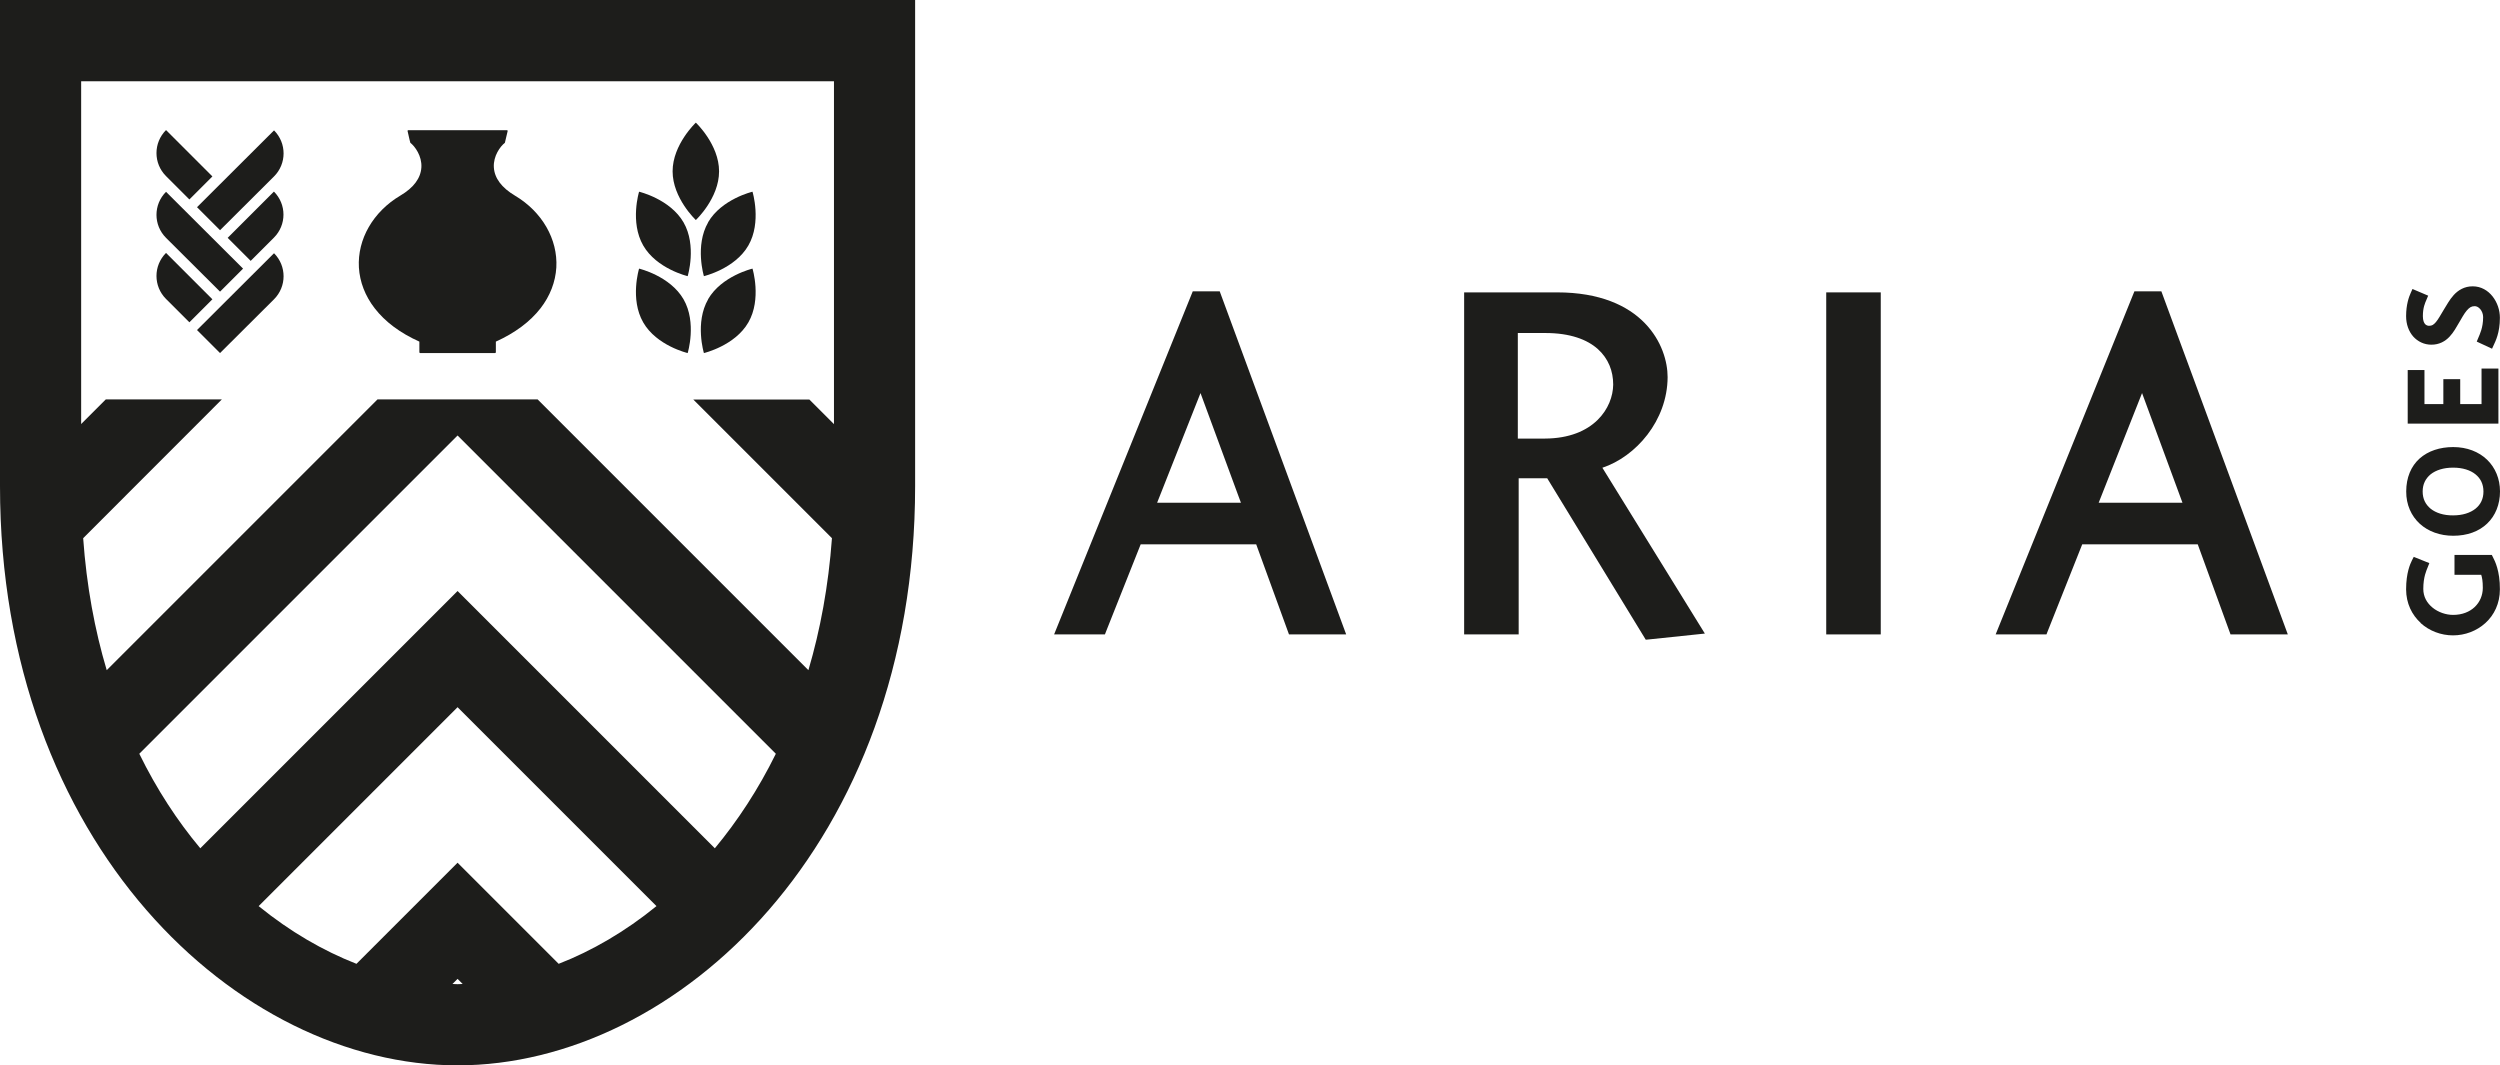 <?xml version="1.0" encoding="UTF-8"?>
<svg id="Laag_1" data-name="Laag 1" xmlns="http://www.w3.org/2000/svg" viewBox="0 0 235.65 100.42">
    <defs>
        <style>
            .cls-1 {
            fill: #1d1d1b;
            }
        </style>
    </defs>
    <g>
        <path class="cls-1" d="M78.61,0H0v45.82c0,33.72,22.39,54.6,43.13,54.6s43.13-20.87,43.13-54.6V0h-7.66ZM78.61,7.66v32.32l-2.32-2.32h-10.94l13.07,13.07c-.33,4.5-1.1,8.65-2.22,12.44l-25.52-25.52h-15.1l-25.52,25.52c-1.13-3.79-1.9-7.94-2.22-12.44l13.07-13.08h-10.94l-2.32,2.32V7.66h70.95ZM24.38,85.41l18.75-18.75,18.75,18.75c-2.95,2.4-6.08,4.22-9.22,5.44l-9.53-9.53-9.53,9.53c-3.14-1.23-6.27-3.04-9.22-5.44ZM42.65,92.75l.48-.48.48.48c-.16,0-.32.02-.48.02s-.32-.01-.48-.02ZM67.38,79.96l-24.25-24.25-24.25,24.25c-2.16-2.58-4.11-5.56-5.75-8.91l30-30,30,30c-1.65,3.35-3.6,6.32-5.75,8.91Z"/>
        <polygon class="cls-1" points="43.15 7.66 41.78 7.66 41.78 7.66 43.15 7.66 44.52 7.66 44.51 7.66 43.15 7.66"/>
        <g>
            <path class="cls-1" d="M67.78,16.15c0,2.54-2.19,4.59-2.19,4.59,0,0-2.19-2.06-2.19-4.59s2.19-4.59,2.19-4.59c0,0,2.19,2.06,2.19,4.59"/>
            <path class="cls-1" d="M64.43,20.96c1.27,2.2.39,5.07.39,5.07,0,0-2.93-.69-4.19-2.89-1.27-2.2-.39-5.07-.39-5.07,0,0,2.92.69,4.19,2.89"/>
            <path class="cls-1" d="M66.75,20.96c-1.27,2.2-.4,5.07-.4,5.07,0,0,2.93-.69,4.19-2.89,1.27-2.2.39-5.07.39-5.07,0,0-2.92.69-4.19,2.89"/>
            <path class="cls-1" d="M64.43,28.21c1.27,2.2.39,5.07.39,5.07,0,0-2.93-.69-4.19-2.89-1.27-2.2-.39-5.07-.39-5.07,0,0,2.92.69,4.19,2.89"/>
            <path class="cls-1" d="M66.75,28.21c-1.27,2.2-.4,5.07-.4,5.07,0,0,2.93-.69,4.19-2.89,1.27-2.2.39-5.07.39-5.07,0,0-2.92.69-4.19,2.89"/>
        </g>
        <g>
            <path class="cls-1" d="M15.65,12.26c-1.2,1.2-1.2,3.14,0,4.34l2.2,2.2,2.17-2.17-4.37-4.37Z"/>
            <path class="cls-1" d="M20.74,21.7l5.09-5.07c1.2-1.2,1.2-3.14,0-4.34l-7.26,7.24,2.17,2.17Z"/>
            <path class="cls-1" d="M21.46,22.42l2.17,2.17,2.19-2.19c1.2-1.2,1.2-3.14,0-4.34l-4.37,4.37Z"/>
            <path class="cls-1" d="M20.74,27.49l2.17-2.17-7.26-7.24c-1.2,1.2-1.2,3.14,0,4.34l5.09,5.07Z"/>
            <path class="cls-1" d="M15.65,28.18l2.2,2.2,2.17-2.17-4.37-4.37c-1.2,1.2-1.2,3.14,0,4.34"/>
            <path class="cls-1" d="M25.83,23.87l-7.26,7.24,2.17,2.17,5.09-5.07c1.2-1.2,1.2-3.14,0-4.34"/>
        </g>
        <path class="cls-1" d="M48.54,18.44c-1.26-.75-1.93-1.65-1.99-2.67-.06-1.07.61-1.98,1.04-2.31t.26-1.1s0-.04-.01-.06c-.01-.02-.03-.03-.05-.03h-9.31s-.04,0-.05.03c-.01.02-.02.04-.01.06q.24,1.08.26,1.1c.43.33,1.1,1.24,1.04,2.31-.06,1.02-.72,1.92-1.99,2.67-2.56,1.52-4.05,4.11-3.9,6.77.08,1.36.59,2.69,1.49,3.85.98,1.27,2.4,2.33,4.21,3.14v1.01s.03.07.07.07h7.07s.07-.03.07-.07v-1.01c1.81-.82,3.22-1.87,4.21-3.14.9-1.16,1.41-2.49,1.49-3.85.15-2.65-1.34-5.25-3.9-6.77"/>
    </g>
    <g>
        <path class="cls-1" d="M228.18,58.72c-.83-.75-1.38-1.85-1.38-3.17,0-1.56.39-2.4.55-2.73l.17-.33,1.47.59-.15.38c-.12.3-.42.92-.42,2.05,0,.74.34,1.33.88,1.77.53.43,1.25.68,1.93.68,1.71,0,2.79-1.14,2.8-2.54,0-.66-.07-.99-.15-1.24h-2.52v-1.87h3.52l.11.22c.18.35.66,1.28.65,3.02,0,1.33-.54,2.43-1.37,3.18-.83.75-1.92,1.16-3.05,1.16-1.12,0-2.22-.41-3.05-1.16"/>
        <path class="cls-1" d="M231.23,42.14c1.31,0,2.42.44,3.2,1.19.78.75,1.22,1.81,1.22,2.99,0,1.22-.43,2.29-1.21,3.03-.78.75-1.89,1.15-3.2,1.15h0c-1.24,0-2.35-.4-3.15-1.13-.8-.73-1.29-1.8-1.28-3.05,0-1.31.46-2.38,1.26-3.1.81-.72,1.92-1.08,3.17-1.08M231.23,48.58c.9,0,1.62-.24,2.11-.63.48-.39.75-.92.75-1.62,0-.7-.27-1.23-.75-1.62-.48-.39-1.2-.63-2.11-.63s-1.63.24-2.12.63c-.48.4-.75.93-.75,1.62,0,.7.27,1.22.75,1.62.49.39,1.21.64,2.12.63"/>
        <polygon class="cls-1" points="235.09 34.74 233.91 34.74 233.91 38.09 231.9 38.09 231.9 35.74 230.31 35.74 230.31 38.09 228.53 38.09 228.53 34.88 226.95 34.88 226.95 39.93 235.5 39.93 235.5 34.74 235.09 34.74"/>
        <path class="cls-1" d="M233.47,32.17l.15-.36c.12-.3.44-.91.44-1.92,0-.29-.11-.56-.27-.75-.16-.19-.36-.29-.54-.28-.3,0-.49.13-.74.42-.24.28-.47.71-.73,1.15-.24.4-.49.89-.89,1.31-.39.42-.97.76-1.72.75-.66,0-1.27-.29-1.7-.77-.42-.48-.67-1.15-.67-1.92,0-1.07.26-1.81.44-2.2l.16-.36,1.48.63-.16.38c-.14.33-.34.75-.34,1.55,0,.42.11.63.21.75.11.11.24.16.37.16.28,0,.42-.09.65-.35.22-.26.45-.68.75-1.18.25-.39.52-.92.93-1.37.41-.45,1.01-.83,1.8-.82.77,0,1.42.39,1.86.95.44.56.69,1.28.69,2.02,0,1.42-.43,2.23-.57,2.54l-.17.37-1.44-.67Z"/>
        <path class="cls-1" d="M121.5,59.8l-3.09-8.49h-10.89l-3.25,8.18-.12.31h-4.79l13.07-32.34h2.54l11.92,32.34h-5.39ZM109.07,47.39h7.9l-3.81-10.34-4.09,10.34Z"/>
        <path class="cls-1" d="M145.86,45.08h-2.71v14.72h-5.14V27.56h8.77c4.03,0,6.66,1.25,8.26,2.9,1.6,1.65,2.15,3.64,2.15,5.09-.02,4.11-3,7.49-6.15,8.54l9.66,15.63-5.26.55-.31.03-9.29-15.22ZM145.62,41.34c4.64-.02,6.42-2.92,6.44-5.09,0-1.27-.45-2.45-1.45-3.35-1-.89-2.59-1.51-4.94-1.51h-2.6v9.95h2.56Z"/>
        <rect class="cls-1" x="172.14" y="27.56" width="5.14" height="32.24"/>
        <path class="cls-1" d="M210.25,59.8l-3.09-8.49h-10.89l-3.25,8.18-.12.31h-4.79l13.08-32.34h2.54l11.92,32.34h-5.39ZM197.82,47.39h7.9l-3.81-10.34-4.09,10.34Z"/>
    </g>
</svg>